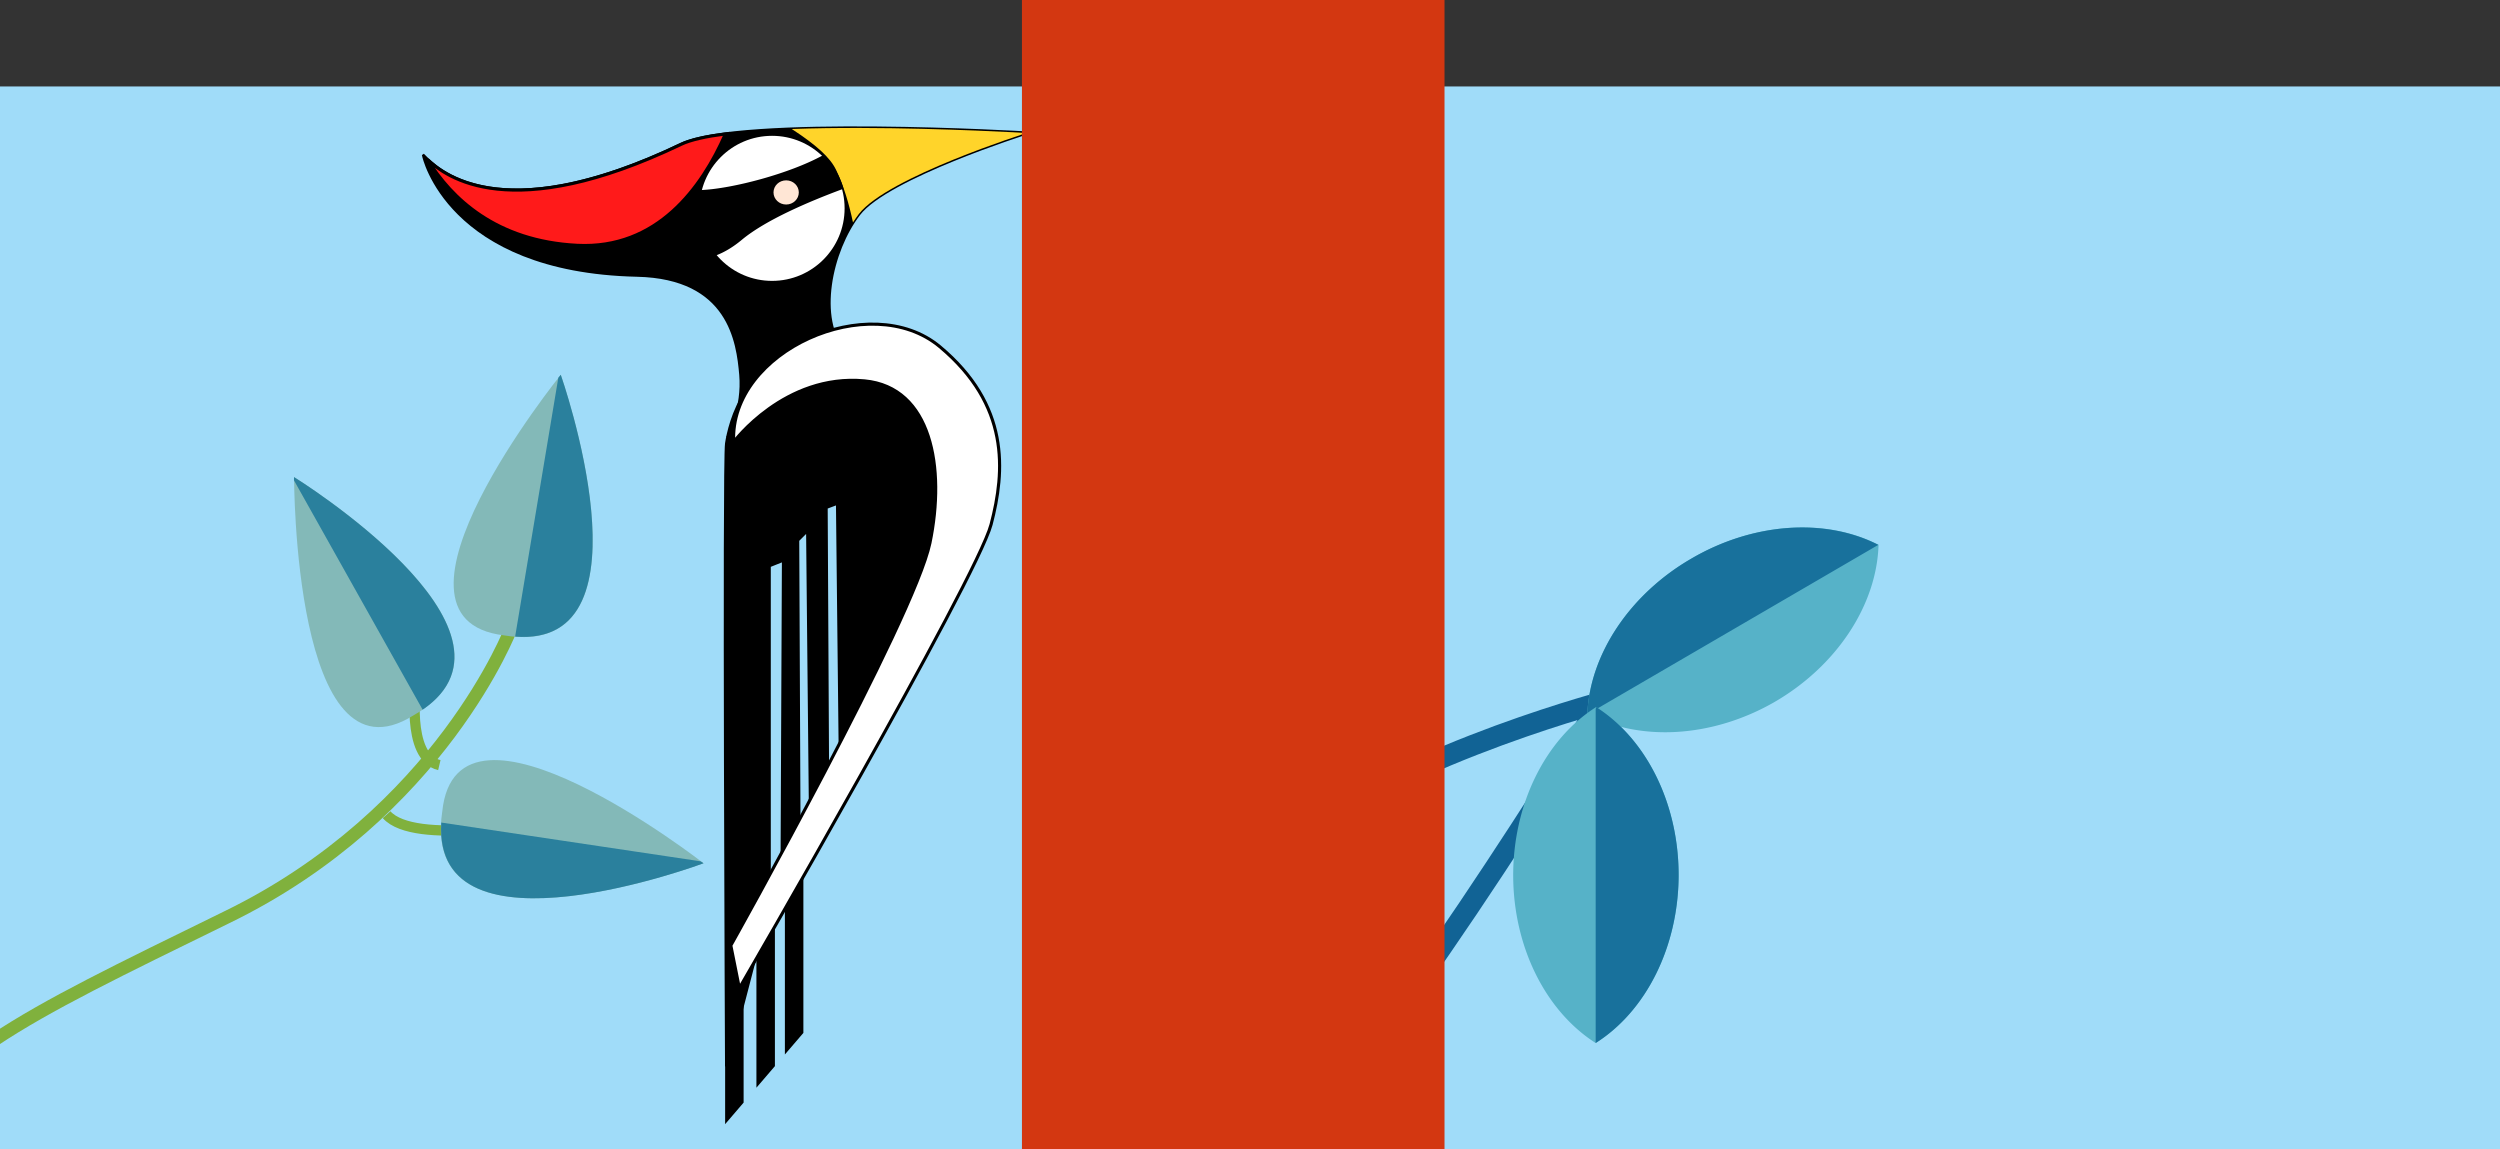 <?xml version="1.0" encoding="UTF-8"?>
<!-- Created with Inkscape (http://www.inkscape.org/) -->
<svg version="1.1" viewBox="0 0 966 444" xmlns="http://www.w3.org/2000/svg">
			<rect x="0" y="0" width="966" height="444" fill="#333333" stroke="none"/>
			<rect x="-.891" y="33.407" width="968.89" height="410.92" fill="#a0dcf9" stroke-width="2.037" style="paint-order:markers stroke fill"/>
			<path d="m163.7 60.175c4.396 4.396 27.764 29.949 99.462-4.396 22.845-10.943 133.53-4.396 133.53-4.396s-53.853 17.035-64.843 31.322c-10.99 14.287-16.485 40.665-5.495 53.303 10.99 12.639-44.51 31.872-44.51 31.872s5.495-10.441 4.396-23.079c-1.099-12.639-4.199-37.656-40.115-38.466-73.085-1.649-82.428-46.159-82.428-46.159z" stroke="#000" stroke-width="1.204px"/>
			<circle cx="298.33" cy="80.508" r="28.025" fill="#fff" stroke-linecap="round" stroke-width="22.756" style="paint-order:markers stroke fill"/>
			<path d="m332.75 49.443c-9.038-0.027-18.172 0.088-26.807 0.407 9.429 6.166 14.802 10.946 17.122 15.819 2.963 6.222 4.964 12.93 6.527 20.283 0.726-1.136 1.481-2.226 2.267-3.248 10.99-14.287 64.843-31.32 64.843-31.32s-31.24-1.849-63.951-1.94z" fill="#ffd42a" stroke-width="1.816"/>
			<path d="m280.31 51.746c-7.447 0.956-13.461 2.264-17.155 4.034-65.816 31.527-90.851 12.615-97.926 5.894 9.174 14.911 26.378 31.534 57.811 33.123 30.886 1.56 48.13-22.21 57.27-43.051z" fill="#ff1a1a" stroke="#000" stroke-width="1.204px"/>
			<path d="m318.08 60.629c-12.683 6.96-34.688 12.835-47.012 13.404a28.025 28.025 0 0 0-0.764 6.475 28.025 28.025 0 0 0 6.223 17.599c2.998-1.15 6.257-3.013 9.711-5.891 9.21-7.675 25.966-14.832 38.962-19.657a28.025 28.025 0 0 0-7.119-11.929z" stroke="#000" stroke-width="1.204px"/>
			<ellipse cx="303.77" cy="74.357" rx="4.89" ry="4.671" fill="#ffe6d5" stroke-width="1.816" style="paint-order:markers stroke fill"/>
			<path d="m280.75 412.04s-1.099-233.55 0-240.69c1.099-7.144 7.144-35.169 37.368-36.268 30.224-1.099 56.05 17.035 57.698 30.224 1.649 13.188-36.818 116.5-42.313 123.09-5.495 6.594-8.792 6.045-8.792 6.045l-1.099-100.01-4.396 1.649 0.55 103.86v7.693l-6.594 7.144-1.099-109.9-3.847 3.847 0.549 121.99-6.594 8.792 0.55-123.09-5.495 2.198v130.24z" stroke="#000" stroke-width="1.204px"/>
			<g stroke-width="1.816">
						<path d="m303.28 334.55v72.902l7.145-8.335v-64.567z" style="paint-order:markers stroke fill"/>
						<path d="m292.28 349.95v70.338l7.145-8.335v-62.003z" style="paint-order:markers stroke fill"/>
						<path d="m280.19 364.22v70.155l7.143-8.333v-61.823z" style="paint-order:markers stroke fill"/>
			</g>
			<path d="m283.49 170.8c-1.649-35.169 52.753-59.347 79.679-36.818 26.927 22.531 25.278 47.807 19.782 68.69-5.495 20.881-97.265 179.14-97.265 179.14l-3.297-16.485s70.888-126.39 76.932-155.51c6.045-29.125 0.582-60.218-25.278-62.644-30.819-2.893-50.556 23.629-50.556 23.629z" fill="#fff" stroke="#000" stroke-width="1.204px"/>
			<g fill="none" stroke="#80b13d">
						<path d="m197.6 242.56s-27.114 71.669-110.16 111.96c-82.477 40.385-110.92 53.563-137.46 97.456" stroke-width="4.966"/>
						<path d="m169.76 295.64c-13.177-3.128-8.911-31.948-8.911-31.948" stroke-width="3.973"/>
						<path d="m149.38 314.8c10.807 12.134 58.871 2.465 58.871 2.465" stroke-width="3.973"/>
			</g>
			<g stroke-width=".948">
						<path d="m194.69 245.5c61.146 10.238 21.994-100.68 21.994-100.68s-76.03 94.139-21.994 100.68z" fill="#83b9b8"/>
						<path d="m216.68 144.82s-0.758 0.853-0.948 1.138l-16.685 100.02c54.795 4.361 17.633-101.15 17.633-101.15z" fill="#2a809d"/>
						<path d="m159.61 276.51c54.036-30.336-45.979-92.147-45.979-92.147s-0.19 120.97 45.979 92.147z" fill="#83b9b8"/>
						<path d="m113.63 184.35s-0.095 1.043 0 1.327l49.675 88.545c45.409-31.001-49.675-89.872-49.675-89.872z" fill="#2a809d"/>
						<path d="m170.89 313.56c-9.196 61.146 100.96 20.004 100.96 20.004s-95.369-74.324-100.96-20.004z" fill="#83b9b8"/>
						<path d="m271.85 333.57s-0.948-0.664-1.138-0.758l-100.2-14.979c-3.413 54.89 101.34 15.737 101.34 15.737z" fill="#2a809d"/>
			</g>
			<path d="m488.36 451.35c36.885-27.753 130.17-179.95 130.17-179.95s-89.885 24.172-125.16 59.982" fill="none" stroke="#116395" stroke-width="8.057"/>
			<g stroke-width=".895">
						<path d="m725.87 210.53a58.514 72.875 60 0 1-40.465 60.877 58.514 72.875 60 0 1-72.069 4.476 58.514 72.875 60 0 1 40.108-59.982 58.514 72.875 60 0 1 72.426-5.372z" fill="#56b2c8"/>
						<path d="m725.78 210.53-112.18 65.355a58.514 72.875 60 0 1-0.269-6e-5 58.514 72.875 60 0 1 40.107-59.982 58.514 72.875 60 0 1 72.337-5.372z" fill="#18719c"/>
						<path d="m616.57 403.02a58.514 72.875 0 0 1-31.872-64.46 58.514 72.875 0 0 1 32.05-65.355 58.514 72.875 0 0 1 31.872 65.355 58.514 72.875 0 0 1-32.05 64.46z" fill="#56b2c8"/>
						<path d="m616.57 403.02v-128.92a58.514 72.875 0 0 1 0.179-0.895 58.514 72.875 0 0 1 31.872 65.355 58.514 72.875 0 0 1-32.05 64.46z" fill="#18719c"/>
			</g>
			<rect x="394.88" y="-10.543" width="163.28" height="478.07" fill="#d33711" stroke-width="1.816" style="paint-order:markers stroke fill"/>
</svg>
